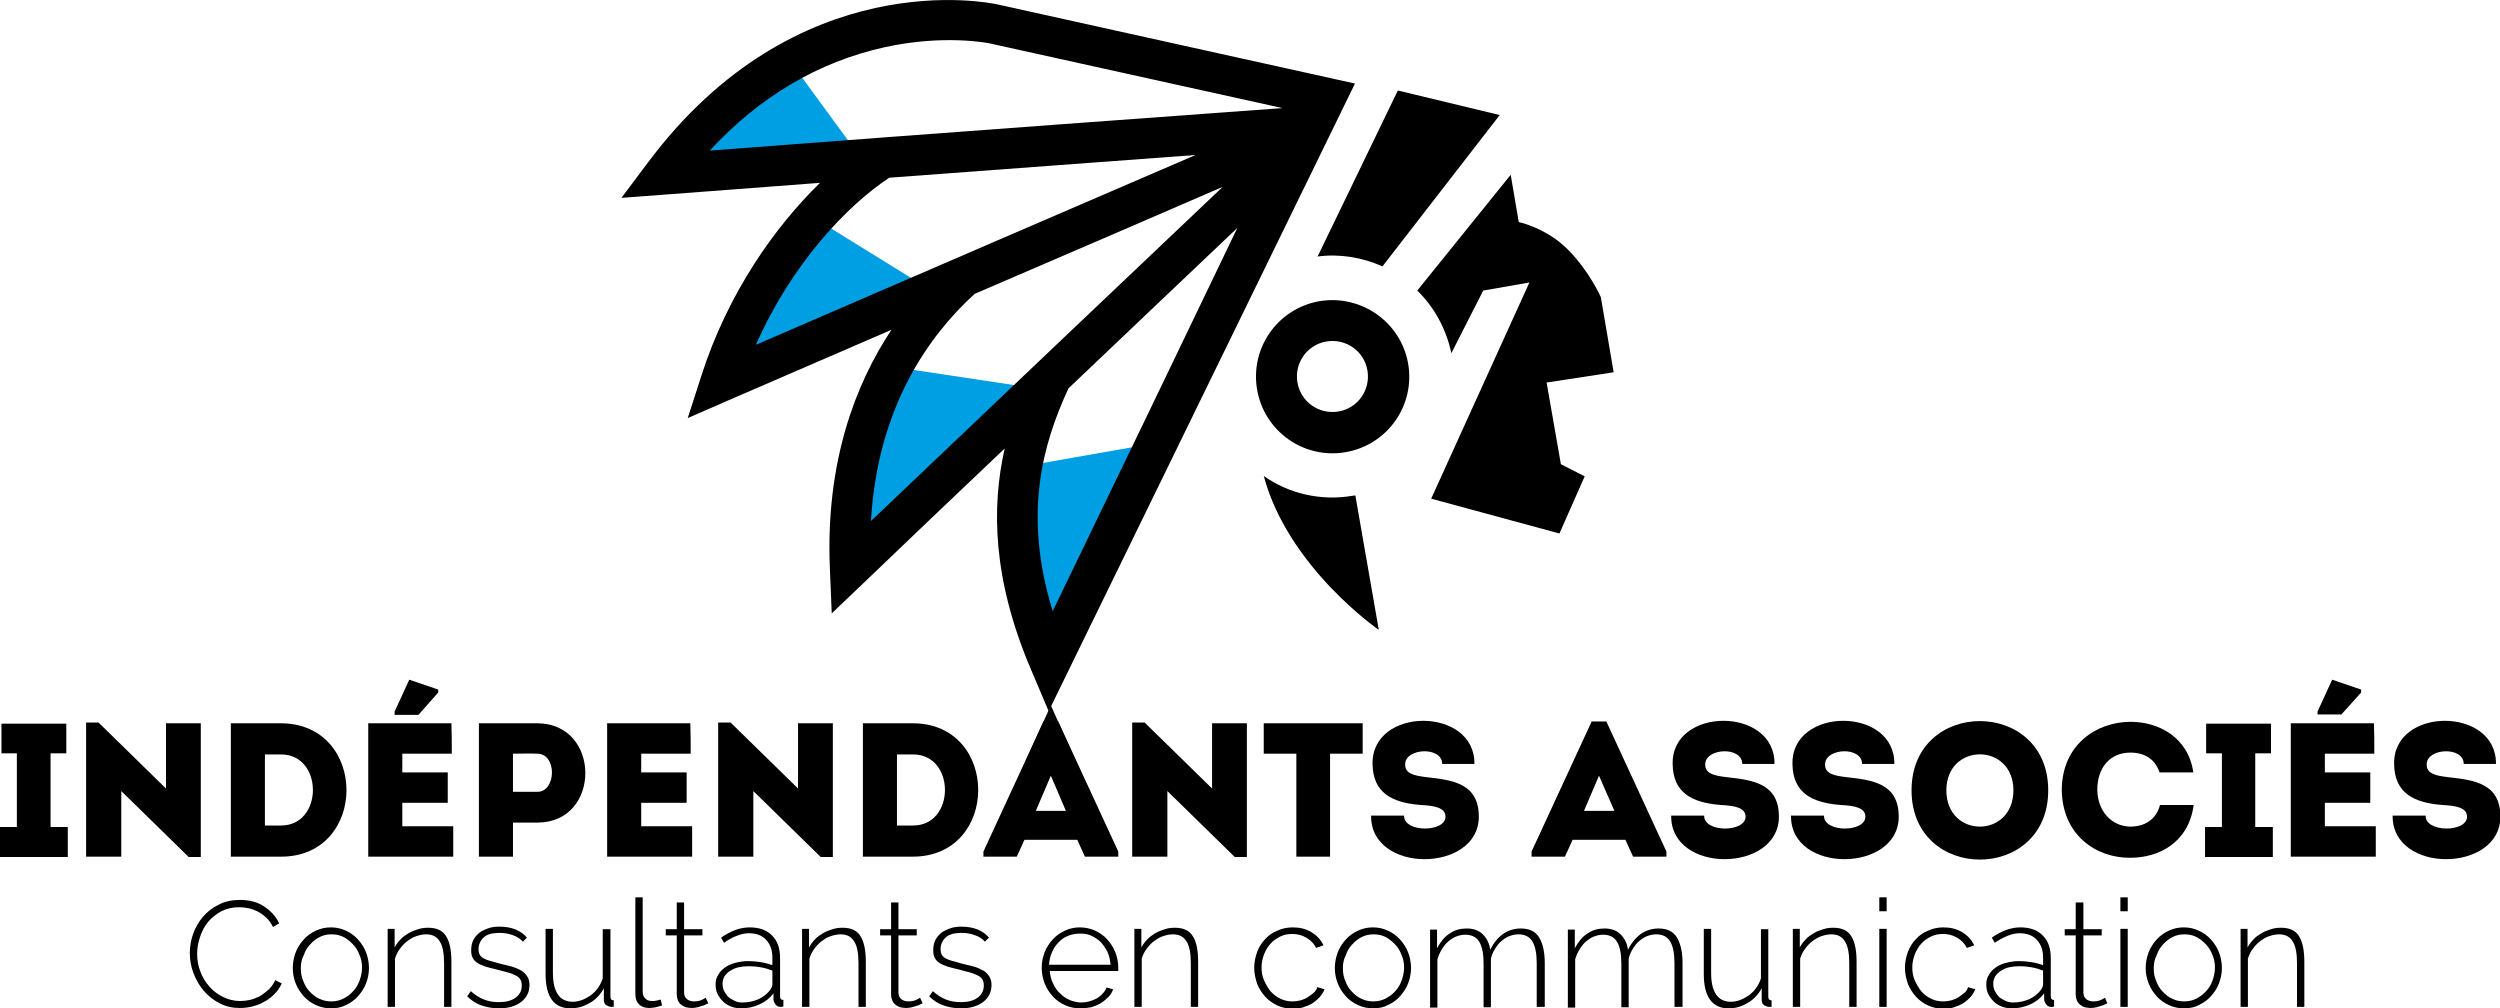 <?xml version="1.0" encoding="utf-8"?>
<!-- Generator: Adobe Illustrator 24.0.1, SVG Export Plug-In . SVG Version: 6.00 Build 0)  -->
<svg version="1.1" xmlns="http://www.w3.org/2000/svg" xmlns:xlink="http://www.w3.org/1999/xlink" x="0px" y="0px"
	 viewBox="0 0 682.3 275.2" style="enable-background:new 0 0 682.3 275.2;" xml:space="preserve">
<style type="text/css">
	.st0{fill:#009FE3;}
	.st1{fill:#050606;}
</style>
<g id="Calque_2">
	<g>
		<g>
			<path d="M360.1,82.2c-11.4,2-19,12.8-17,24.2c2,11.4,12.8,19,24.2,17c11.4-2,19-12.8,17-24.2C382.3,87.9,371.5,80.3,360.1,82.2z
				 M365.3,112.3c-5.3,0.9-10.3-2.6-11.2-7.9c-0.9-5.3,2.6-10.3,7.9-11.2c5.3-0.9,10.3,2.6,11.2,7.9
				C374.1,106.4,370.6,111.4,365.3,112.3z"/>
		</g>
		<g>
			<path d="M409.3,31.4l-27.8-6.7l-21.9,45.3c6.2-0.8,12.3,0.3,17.7,2.7L409.3,31.4z"/>
			<path d="M440.4,101.6l-3.5-20.5c0,0-3-6.9-8.9-12.9s-13.5-7.6-13.5-7.6l-2.2-12.9l-25.5,31.6c4.6,4.5,7.9,10.4,9.3,17.1l8.7-17.1
				l12.6-2.2l-26.8,59l35,9.5l6.9-15.6l-6.5-3.3l-3.9-22.3L440.4,101.6z"/>
			<path d="M344.9,129.9c6.7,25,31.4,42,31.4,42l-6.4-36.7c-0.2,0-0.4,0.1-0.7,0.1C360.4,136.8,351.7,134.7,344.9,129.9z"/>
		</g>
		<polygon class="st0" points="223.5,60.3 251,77.3 199.2,100.3 		"/>
		<polygon class="st0" points="216,17.2 234,41.8 185.7,46.6 		"/>
		<polygon class="st0" points="247.6,100.7 281.4,105.8 234.5,150.5 234.7,125.2 		"/>
		<polygon class="st0" points="281.5,126.9 313.3,121.3 288.2,176.5 276.2,139.2 		"/>
		<path d="M369.8,22.8L272.2,1.2c-2.2-0.5-54.7-11.3-95.4,43.2l-7.2,9.6l12-0.9c13.4-1,27.7-2.1,42.2-3.2
			c-12.2,11.9-25.1,29.9-32.4,52.7l-3.7,11.5l11-4.8c14.1-6.1,29.3-12.7,44.6-19.3c-9.7,14.6-18.1,36-16.8,65.4l0.5,12l8.7-8.3
			c12.1-11.6,25.3-24.2,38.5-36.7c-3.6,15.9-3.4,35.7,7.3,60.6l4.7,11.1L369.8,22.8z M241.4,12.9c16.3-3.6,28.4-1.1,28.5-1.1
			l80.1,17.7c-16.6,1.2-93.6,6.8-156.3,11.6C207.3,26.4,223.3,16.9,241.4,12.9z M242.7,48.5c31.8-2.4,62.5-4.6,83.6-6.2
			C296.8,55,248.1,76,206.3,94.1C216.1,71.9,231.2,56.1,242.7,48.5z M266,80.2C292.1,69,316.6,58.4,333.7,51
			c-23.2,22-62.5,59.3-96,91.2C239.5,111.1,253.5,91.6,266,80.2z M287.3,166.8c-8.2-26.6-2.7-45.6,4.3-60.8
			c17.3-16.5,33.7-32,46.1-43.8C323.6,91.6,304.2,131.9,287.3,166.8z"/>
	</g>
	<polygon class="st1" points="286.8,192.5 280,207.5 293.5,207.5 	"/>
</g>
<g id="Calque_3">
	<g>
		<path d="M18.5,225.7v8.2H0v-8.2h4.6v-20.1H0.4v-8.1h17.7v8.1h-4.3v20.1H18.5z"/>
		<path d="M33.1,215.9v17.9c-3.2,0-6.4,0-9.6,0v-36.6h3.4l18.4,18v-17.8c3.2,0,6.3,0,9.5,0v36.5h-3.3L33.1,215.9z"/>
		<path d="M76.8,233.8H63v-36.4h13.7C100.5,197.5,100.5,233.7,76.8,233.8z M72.3,225.3h4.4c11.6,0,11.6-19.4,0-19.4h-4.4V225.3z"/>
		<path d="M123.3,205.7c-5.4,0-8.1,0-13.5,0v5.1h12.4c0,2.8,0,5.5,0,8.3h-12.4c0,2.1,0,4.2,0,6.4c5.4,0,8.5,0,13.9,0
			c0,2.7,0,5.5,0,8.3c-8.5,0-14.8,0-23.2,0c0-12.2,0-24.3,0-36.4c8.4,0,14.2,0,22.7,0C123.3,200.1,123.3,202.9,123.3,205.7z
			 M107.7,195v-0.8l4-8.7l7.9,2.7v0.8l-5.4,6.1H107.7z"/>
		<path d="M130.7,233.8c0-12.1,0-24.2,0-36.4c5.3,0,10.7,0,16,0c17.4,0.1,17.4,27.1,0,27.1H140v9.3
			C136.9,233.8,133.8,233.8,130.7,233.8z M146.7,205.7c-2.2-0.1-4.5,0-6.7,0c0,3,0,7.4,0,10.4h6.7
			C151.8,216.1,152.1,205.8,146.7,205.7z"/>
		<path d="M188.5,205.7c-5.4,0-8.1,0-13.5,0v5.1h12.4c0,2.8,0,5.5,0,8.3H175c0,2.1,0,4.2,0,6.4c5.4,0,8.5,0,13.9,0
			c0,2.7,0,5.5,0,8.3c-8.5,0-14.8,0-23.2,0c0-12.2,0-24.3,0-36.4c8.4,0,14.2,0,22.7,0C188.5,200.1,188.5,202.9,188.5,205.7z"/>
		<path d="M205.6,215.9v17.9c-3.2,0-6.4,0-9.6,0v-36.6h3.4l18.4,18v-17.8c3.2,0,6.3,0,9.5,0v36.5h-3.3L205.6,215.9z"/>
		<path d="M249.2,233.8h-13.7v-36.4h13.7C272.9,197.5,272.9,233.7,249.2,233.8z M244.8,225.3h4.4c11.6,0,11.6-19.4,0-19.4h-4.4
			V225.3z"/>
		<path d="M294,229.2h-14.4l-2.1,4.6h-9.1v-1.4l16.4-35.5h4l16.4,35.5v1.4h-9.1L294,229.2z M286.8,211.7l-4.1,9.6h8.2L286.8,211.7z"
			/>
		<path d="M318.6,215.9v17.9c-3.2,0-6.4,0-9.6,0v-36.6h3.4l18.4,18v-17.8c3.2,0,6.3,0,9.5,0v36.5H337L318.6,215.9z"/>
		<path d="M344.9,205.7c0-2.8,0-5.6,0-8.3h27c0,2.8,0,5.5,0,8.3h-8.9v28.1c-3.1,0-6.1,0-9.2,0v-28.1H344.9z"/>
		<path d="M394.5,222.9c0-2.5-3-3-6.7-3.2c-7.9-0.6-13.1-3.3-13.2-11.2c-0.3-15.7,28-15.7,27.8,0c-3.3,0-5.7,0-8.8,0
			c0-4.8-9.8-4.4-10.1-0.1c-0.2,2.8,2.5,3.3,5.8,3.7c7.2,0.8,14.3,1.7,14.3,10.8c0,15.3-29.6,15.7-29.4-0.3c3.1,0,5.8,0,9,0
			C383.1,227.3,394.5,227.2,394.5,222.9z"/>
		<path d="M443.6,229.2h-14.4l-2.1,4.6H418v-1.4l16.4-35.5h4l16.4,35.5v1.4h-9.1L443.6,229.2z M436.4,211.7l-4.1,9.6h8.3
			L436.4,211.7z"/>
		<path d="M476.4,222.9c0-2.5-3-3-6.7-3.2c-7.9-0.6-13.1-3.3-13.2-11.2c-0.3-15.7,28-15.7,27.8,0c-3.3,0-5.7,0-8.8,0
			c0-4.8-9.8-4.4-10.1-0.1c-0.2,2.8,2.5,3.3,5.8,3.7c7.2,0.8,14.3,1.7,14.3,10.8c0,15.3-29.6,15.7-29.4-0.3c3.1,0,5.8,0,9,0
			C465,227.3,476.4,227.2,476.4,222.9z"/>
		<path d="M509.1,222.9c0-2.5-3-3-6.7-3.2c-7.9-0.6-13.1-3.3-13.2-11.2c-0.3-15.7,28-15.7,27.8,0c-3.3,0-5.7,0-8.8,0
			c0-4.8-9.8-4.4-10.1-0.1c-0.2,2.8,2.5,3.3,5.8,3.7c7.2,0.8,14.3,1.7,14.3,10.8c0,15.3-29.6,15.7-29.4-0.3c3.1,0,5.8,0,9,0
			C497.7,227.3,509.1,227.2,509.1,222.9z"/>
		<path d="M521.7,215.7c0-25.2,37.3-25.2,37.3,0C559,240.9,521.7,240.9,521.7,215.7z M549.5,215.7c0-13.1-18.3-13.1-18.3,0
			C531.2,228.9,549.5,228.9,549.5,215.7z"/>
		<path d="M581.5,197c7.5,0,15.7,4.1,17.1,13.8c-3.2,0-6,0-9.2,0c-1.3-3.7-4.1-5.4-8-5.4c-5.5,0-9,4.1-9,10.1c0,5.4,3.5,10,9,10.1
			c4,0,7.1-2,8.1-5.9c3.1,0,6,0,9.2,0c-1.4,10.3-9.5,14.4-17.3,14.4c-9.3,0.1-18.6-6.2-18.7-18.6C562.8,203.2,572.2,197,581.5,197z"
			/>
		<path d="M620.3,225.7c0,3.1,0,5,0,8.2c-6.2,0-12.3,0-18.5,0c0-3.2,0-5.1,0-8.2h4.6v-20.1h-4.3c0-3.1,0-5,0-8.1
			c5.9,0,11.8,0,17.7,0c0,3.1,0,5,0,8.1h-4.3v20.1H620.3z"/>
		<path d="M648,205.7c-5.4,0-8.1,0-13.5,0v5.1h12.4c0,2.8,0,5.5,0,8.3h-12.4c0,2.1,0,4.2,0,6.4c5.4,0,8.5,0,13.9,0
			c0,2.7,0,5.5,0,8.3c-8.5,0-14.8,0-23.2,0c0-12.2,0-24.3,0-36.4c8.4,0,14.2,0,22.7,0C648,200.1,648,202.9,648,205.7z M632.5,195
			v-0.8l4-8.7l7.9,2.7v0.8L639,195H632.5z"/>
		<path d="M673.3,222.9c0-2.5-3-3-6.7-3.2c-7.9-0.6-13.1-3.3-13.2-11.2c-0.3-15.7,28-15.7,27.8,0c-3.3,0-5.7,0-8.8,0
			c0-4.8-9.8-4.4-10.1-0.1c-0.2,2.8,2.5,3.3,5.8,3.7c7.2,0.8,14.3,1.7,14.3,10.8c0,15.3-29.6,15.7-29.4-0.3c3.1,0,5.8,0,9,0
			C661.9,227.3,673.3,227.2,673.3,222.9z"/>
	</g>
	<g>
		<path d="M51.8,260.1c0-1.7,0.3-3.5,0.9-5.2c0.6-1.7,1.5-3.3,2.7-4.7c1.2-1.4,2.6-2.5,4.3-3.3c1.7-0.9,3.7-1.3,5.8-1.3
			c2.6,0,4.8,0.6,6.6,1.8c1.8,1.2,3.2,2.7,4.1,4.6l-1.7,1c-0.5-1-1.1-1.9-1.8-2.5c-0.7-0.7-1.4-1.2-2.3-1.7
			c-0.8-0.4-1.6-0.7-2.5-0.9c-0.9-0.2-1.7-0.3-2.6-0.3c-1.9,0-3.5,0.4-4.9,1.1c-1.4,0.8-2.6,1.7-3.6,2.9c-1,1.2-1.7,2.6-2.2,4.1
			c-0.5,1.5-0.8,3-0.8,4.6c0,1.7,0.3,3.4,0.9,4.9c0.6,1.6,1.4,2.9,2.5,4.1c1,1.2,2.3,2.1,3.7,2.8c1.4,0.7,3,1.1,4.6,1.1
			c0.9,0,1.8-0.1,2.7-0.3c0.9-0.2,1.8-0.6,2.7-1c0.8-0.5,1.6-1.1,2.4-1.8c0.7-0.7,1.4-1.6,1.8-2.6l1.8,0.9c-0.5,1.1-1.2,2.1-2,2.9
			c-0.8,0.8-1.8,1.6-2.8,2.1c-1,0.6-2.1,1-3.3,1.3c-1.2,0.3-2.3,0.4-3.4,0.4c-2,0-3.8-0.4-5.5-1.3c-1.7-0.9-3.1-2-4.3-3.4
			c-1.2-1.4-2.1-3-2.8-4.8C52.1,263.7,51.8,261.9,51.8,260.1z"/>
		<path d="M90.4,275.2c-1.5,0-2.9-0.3-4.2-0.9c-1.3-0.6-2.4-1.4-3.3-2.4c-0.9-1-1.7-2.2-2.2-3.5c-0.5-1.3-0.8-2.7-0.8-4.2
			c0-1.5,0.3-2.9,0.8-4.3c0.5-1.3,1.3-2.5,2.2-3.5c0.9-1,2-1.8,3.3-2.4c1.3-0.6,2.6-0.9,4.1-0.9c1.5,0,2.8,0.3,4.1,0.9
			c1.3,0.6,2.4,1.4,3.3,2.4c0.9,1,1.7,2.2,2.2,3.5c0.5,1.3,0.8,2.8,0.8,4.3c0,1.5-0.3,2.9-0.8,4.2c-0.5,1.3-1.3,2.5-2.2,3.5
			c-0.9,1-2,1.8-3.3,2.4C93.3,274.9,91.9,275.2,90.4,275.2z M82.1,264.3c0,1.3,0.2,2.4,0.7,3.5c0.4,1.1,1,2.1,1.8,2.9
			c0.8,0.8,1.6,1.5,2.6,1.9c1,0.5,2.1,0.7,3.2,0.7c1.1,0,2.2-0.2,3.2-0.7c1-0.5,1.9-1.1,2.7-2c0.8-0.8,1.4-1.8,1.8-2.9
			c0.4-1.1,0.7-2.3,0.7-3.6c0-1.3-0.2-2.4-0.7-3.5c-0.4-1.1-1-2.1-1.8-2.9c-0.8-0.8-1.6-1.5-2.6-2c-1-0.5-2.1-0.7-3.2-0.7
			c-1.1,0-2.2,0.2-3.2,0.7c-1,0.5-1.9,1.2-2.6,2c-0.8,0.8-1.4,1.8-1.8,3C82.3,261.8,82.1,263,82.1,264.3z"/>
		<path d="M123.2,274.8h-2v-11.9c0-2.8-0.4-4.8-1.2-6c-0.8-1.3-2-1.9-3.7-1.9c-0.9,0-1.8,0.2-2.7,0.5c-0.9,0.3-1.7,0.8-2.5,1.4
			c-0.8,0.6-1.4,1.3-2,2.1c-0.6,0.8-1,1.7-1.3,2.6v13.2h-2v-21.3h1.9v5.1c0.4-0.8,1-1.6,1.6-2.2c0.6-0.7,1.4-1.2,2.2-1.7
			c0.8-0.5,1.7-0.8,2.6-1.1s1.8-0.4,2.8-0.4c2.3,0,4,0.8,4.9,2.4c1,1.6,1.4,4,1.4,7V274.8z"/>
		<path d="M136.1,275.2c-1.6,0-3.2-0.3-4.7-0.8c-1.5-0.5-2.8-1.4-3.9-2.5l1-1.4c1.1,1,2.3,1.8,3.6,2.3s2.6,0.7,4.1,0.7
			c1.9,0,3.4-0.4,4.5-1.2c1.1-0.8,1.7-1.9,1.7-3.3c0-0.7-0.1-1.2-0.4-1.7s-0.7-0.8-1.3-1.1c-0.6-0.3-1.3-0.6-2.1-0.8s-1.8-0.5-3-0.8
			c-1.2-0.3-2.2-0.5-3.1-0.8c-0.9-0.3-1.6-0.6-2.2-1c-0.6-0.4-1-0.8-1.3-1.4c-0.3-0.5-0.4-1.2-0.4-2.1c0-1.1,0.2-2,0.6-2.8
			c0.4-0.8,1-1.4,1.7-2c0.7-0.5,1.6-0.9,2.5-1.2c0.9-0.3,1.9-0.4,3-0.4c1.7,0,3.1,0.3,4.4,0.8c1.3,0.6,2.3,1.3,3,2.2l-1.1,1.1
			c-0.7-0.8-1.6-1.4-2.8-1.8c-1.1-0.4-2.3-0.6-3.6-0.6c-0.8,0-1.5,0.1-2.2,0.2c-0.7,0.2-1.3,0.4-1.8,0.8c-0.5,0.4-0.9,0.8-1.2,1.4
			c-0.3,0.6-0.5,1.2-0.5,2c0,0.6,0.1,1.1,0.3,1.5c0.2,0.4,0.5,0.7,1,1c0.5,0.3,1,0.5,1.7,0.7c0.7,0.2,1.6,0.4,2.5,0.7
			c1.3,0.3,2.5,0.6,3.6,0.9c1,0.3,1.9,0.7,2.6,1.1c0.7,0.4,1.2,1,1.6,1.6c0.4,0.6,0.6,1.4,0.6,2.3c0,1.9-0.7,3.4-2.2,4.6
			C140.6,274.7,138.6,275.2,136.1,275.2z"/>
		<path d="M155.7,275.2c-4.5,0-6.8-3.1-6.8-9.4v-12.3h2v12c0,5.2,1.8,7.9,5.4,7.9c0.9,0,1.8-0.2,2.6-0.5c0.8-0.3,1.6-0.8,2.4-1.3
			c0.7-0.6,1.4-1.2,1.9-2c0.6-0.8,1-1.7,1.3-2.6v-13.4h2.1v18.4c0,0.7,0.3,1,0.9,1v1.8c-0.1,0-0.3,0-0.4,0c-0.1,0-0.2,0-0.2,0
			c-0.5,0-1-0.2-1.5-0.5c-0.4-0.3-0.6-0.8-0.6-1.4v-3.2c-0.9,1.7-2.2,3.1-3.8,4C159.3,274.7,157.6,275.2,155.7,275.2z"/>
		<path d="M173.3,244.9h2.1v25.7c0,0.8,0.2,1.4,0.7,1.9c0.5,0.5,1.1,0.7,1.9,0.7c0.3,0,0.7,0,1.1-0.1c0.4-0.1,0.8-0.2,1.2-0.3
			l0.4,1.6c-0.5,0.2-1,0.3-1.7,0.5c-0.7,0.1-1.3,0.2-1.8,0.2c-1.1,0-2.1-0.3-2.8-1c-0.7-0.7-1-1.6-1-2.8V244.9z"/>
		<path d="M193.3,273.8c-0.1,0.1-0.3,0.2-0.6,0.3c-0.3,0.2-0.6,0.3-1,0.4c-0.4,0.1-0.8,0.3-1.3,0.4c-0.5,0.1-1,0.2-1.6,0.2
			c-0.6,0-1.1-0.1-1.6-0.2c-0.5-0.2-1-0.4-1.3-0.7c-0.4-0.3-0.7-0.7-0.9-1.2c-0.2-0.5-0.3-1-0.3-1.6v-16.1h-3v-1.7h3v-7.3h2v7.3h5
			v1.7h-5v15.6c0,0.8,0.3,1.4,0.8,1.8c0.5,0.4,1.2,0.6,1.8,0.6c0.8,0,1.6-0.1,2.2-0.4c0.6-0.3,1-0.5,1.1-0.6L193.3,273.8z"/>
		<path d="M202.2,275.2c-1,0-1.9-0.2-2.7-0.5c-0.8-0.3-1.6-0.8-2.2-1.4c-0.6-0.6-1.1-1.3-1.5-2.1c-0.4-0.8-0.5-1.7-0.5-2.6
			c0-0.9,0.2-1.8,0.7-2.5c0.4-0.8,1-1.4,1.8-2c0.8-0.6,1.7-1,2.8-1.3c1.1-0.3,2.3-0.5,3.6-0.5c1.1,0,2.3,0.1,3.5,0.3
			c1.2,0.2,2.2,0.5,3.1,0.8v-2.1c0-2-0.6-3.6-1.7-4.8c-1.1-1.2-2.7-1.8-4.7-1.8c-1,0-2.1,0.2-3.3,0.7c-1.2,0.4-2.3,1.1-3.5,1.9
			l-0.8-1.4c2.7-1.9,5.3-2.8,7.8-2.8c2.6,0,4.6,0.7,6.1,2.2c1.5,1.5,2.2,3.5,2.2,6.2v10.4c0,0.7,0.3,1,0.9,1v1.8
			c-0.1,0-0.3,0-0.4,0.1c-0.2,0-0.3,0-0.4,0c-0.5,0-1-0.2-1.3-0.6s-0.5-0.8-0.6-1.3v-1.8c-1,1.3-2.2,2.3-3.8,3
			C205.6,274.9,203.9,275.2,202.2,275.2z M202.6,273.6c1.6,0,3-0.3,4.4-0.9c1.3-0.6,2.3-1.4,3.1-2.4c0.4-0.6,0.7-1.1,0.7-1.6v-3.8
			c-1-0.4-2-0.7-3.1-0.9c-1.1-0.2-2.2-0.3-3.3-0.3c-1.1,0-2,0.1-2.9,0.3c-0.9,0.2-1.6,0.6-2.3,1c-0.6,0.4-1.1,0.9-1.5,1.5
			c-0.3,0.6-0.5,1.2-0.5,1.9c0,0.7,0.1,1.4,0.4,2c0.3,0.6,0.7,1.2,1.1,1.6c0.5,0.5,1.1,0.8,1.7,1.1
			C201.1,273.5,201.8,273.6,202.6,273.6z"/>
		<path d="M236.3,274.8h-2v-11.9c0-2.8-0.4-4.8-1.2-6c-0.8-1.3-2-1.9-3.7-1.9c-0.9,0-1.8,0.2-2.7,0.5c-0.9,0.3-1.7,0.8-2.5,1.4
			c-0.8,0.6-1.4,1.3-2,2.1c-0.6,0.8-1,1.7-1.3,2.6v13.2h-2v-21.3h1.9v5.1c0.4-0.8,1-1.6,1.6-2.2c0.6-0.7,1.4-1.2,2.2-1.7
			c0.8-0.5,1.7-0.8,2.6-1.1s1.8-0.4,2.8-0.4c2.3,0,4,0.8,4.9,2.4c1,1.6,1.4,4,1.4,7V274.8z"/>
		<path d="M251.8,273.8c-0.1,0.1-0.3,0.2-0.6,0.3c-0.3,0.2-0.6,0.3-1,0.4c-0.4,0.1-0.8,0.3-1.3,0.4c-0.5,0.1-1,0.2-1.6,0.2
			c-0.6,0-1.1-0.1-1.6-0.2c-0.5-0.2-1-0.4-1.3-0.7c-0.4-0.3-0.7-0.7-0.9-1.2c-0.2-0.5-0.3-1-0.3-1.6v-16.1h-3v-1.7h3v-7.3h2v7.3h5
			v1.7h-5v15.6c0,0.8,0.3,1.4,0.8,1.8c0.5,0.4,1.2,0.6,1.8,0.6c0.8,0,1.6-0.1,2.2-0.4c0.6-0.3,1-0.5,1.1-0.6L251.8,273.8z"/>
		<path d="M262.2,275.2c-1.6,0-3.2-0.3-4.7-0.8c-1.5-0.5-2.8-1.4-3.9-2.5l1-1.4c1.1,1,2.3,1.8,3.6,2.3s2.6,0.7,4.1,0.7
			c1.9,0,3.4-0.4,4.5-1.2c1.1-0.8,1.7-1.9,1.7-3.3c0-0.7-0.1-1.2-0.4-1.7s-0.7-0.8-1.3-1.1c-0.6-0.3-1.3-0.6-2.1-0.8s-1.8-0.5-3-0.8
			c-1.2-0.3-2.2-0.5-3.1-0.8c-0.9-0.3-1.6-0.6-2.2-1c-0.6-0.4-1-0.8-1.3-1.4c-0.3-0.5-0.4-1.2-0.4-2.1c0-1.1,0.2-2,0.6-2.8
			c0.4-0.8,1-1.4,1.7-2c0.7-0.5,1.6-0.9,2.5-1.2c0.9-0.3,1.9-0.4,3-0.4c1.7,0,3.1,0.3,4.4,0.8c1.3,0.6,2.3,1.3,3,2.2l-1.1,1.1
			c-0.7-0.8-1.6-1.4-2.8-1.8c-1.1-0.4-2.3-0.6-3.6-0.6c-0.8,0-1.5,0.1-2.2,0.2c-0.7,0.2-1.3,0.4-1.8,0.8c-0.5,0.4-0.9,0.8-1.2,1.4
			c-0.3,0.6-0.5,1.2-0.5,2c0,0.6,0.1,1.1,0.3,1.5c0.2,0.4,0.5,0.7,1,1c0.5,0.3,1,0.5,1.7,0.7c0.7,0.2,1.6,0.4,2.5,0.7
			c1.3,0.3,2.5,0.6,3.6,0.9c1,0.3,1.9,0.7,2.6,1.1c0.7,0.4,1.2,1,1.6,1.6c0.4,0.6,0.6,1.4,0.6,2.3c0,1.9-0.7,3.4-2.2,4.6
			C266.7,274.7,264.7,275.2,262.2,275.2z"/>
		<path d="M294.8,275.2c-1.5,0-2.9-0.3-4.2-0.9c-1.3-0.6-2.4-1.4-3.3-2.4c-0.9-1-1.7-2.2-2.2-3.5c-0.5-1.3-0.8-2.8-0.8-4.3
			c0-1.5,0.3-2.9,0.8-4.2c0.5-1.3,1.3-2.5,2.2-3.5c0.9-1,2-1.8,3.3-2.4c1.3-0.6,2.6-0.9,4.1-0.9c1.5,0,2.9,0.3,4.2,0.9
			c1.3,0.6,2.4,1.4,3.3,2.4c0.9,1,1.7,2.2,2.2,3.5c0.5,1.3,0.8,2.7,0.8,4.2c0,0.1,0,0.3,0,0.5s0,0.3,0,0.4h-18.7
			c0.1,1.2,0.4,2.4,0.9,3.4c0.5,1.1,1.1,2,1.9,2.7c0.8,0.8,1.6,1.4,2.6,1.8s2,0.7,3.2,0.7c0.7,0,1.5-0.1,2.2-0.3
			c0.7-0.2,1.4-0.5,2-0.8c0.6-0.4,1.2-0.8,1.6-1.3c0.5-0.5,0.9-1.1,1.1-1.7l1.8,0.5c-0.3,0.8-0.7,1.5-1.3,2.1
			c-0.6,0.6-1.3,1.2-2.1,1.7c-0.8,0.5-1.6,0.8-2.6,1.1C296.7,275.1,295.8,275.2,294.8,275.2z M303.1,263.3c-0.1-1.3-0.4-2.4-0.8-3.4
			c-0.5-1-1.1-1.9-1.8-2.7c-0.8-0.8-1.6-1.3-2.6-1.8s-2-0.6-3.2-0.6c-1.1,0-2.2,0.2-3.2,0.6s-1.9,1-2.6,1.8
			c-0.8,0.8-1.4,1.7-1.8,2.7c-0.5,1.1-0.7,2.2-0.8,3.4H303.1z"/>
		<path d="M327,274.8h-2v-11.9c0-2.8-0.4-4.8-1.2-6c-0.8-1.3-2-1.9-3.7-1.9c-0.9,0-1.8,0.2-2.7,0.5c-0.9,0.3-1.7,0.8-2.5,1.4
			c-0.8,0.6-1.4,1.3-2,2.1c-0.6,0.8-1,1.7-1.3,2.6v13.2h-2v-21.3h1.9v5.1c0.4-0.8,1-1.6,1.6-2.2c0.6-0.7,1.4-1.2,2.2-1.7
			c0.8-0.5,1.7-0.8,2.6-1.1s1.8-0.4,2.8-0.4c2.3,0,4,0.8,4.9,2.4c1,1.6,1.4,4,1.4,7V274.8z"/>
		<path d="M342.3,264.1c0-1.5,0.3-2.9,0.8-4.3c0.5-1.3,1.2-2.5,2.2-3.5c0.9-1,2-1.8,3.3-2.3c1.3-0.6,2.7-0.9,4.2-0.9
			c1.9,0,3.6,0.4,5.1,1.3c1.5,0.9,2.6,2.1,3.3,3.6l-2,0.7c-0.6-1.2-1.5-2.1-2.7-2.8c-1.2-0.7-2.4-1-3.8-1c-1.2,0-2.3,0.2-3.3,0.7
			c-1,0.5-1.9,1.1-2.6,1.9c-0.8,0.8-1.3,1.8-1.8,2.9c-0.4,1.1-0.7,2.3-0.7,3.6c0,1.3,0.2,2.5,0.7,3.6c0.5,1.1,1.1,2.1,1.8,3
			c0.8,0.8,1.6,1.5,2.7,2s2.1,0.7,3.3,0.7c0.7,0,1.5-0.1,2.2-0.3c0.7-0.2,1.4-0.5,2-0.9c0.6-0.4,1.1-0.8,1.6-1.2
			c0.5-0.5,0.8-1,0.9-1.5l2,0.6c-0.3,0.7-0.7,1.4-1.3,2.1c-0.6,0.6-1.2,1.2-2,1.7c-0.8,0.5-1.6,0.8-2.5,1.1
			c-0.9,0.3-1.9,0.4-2.9,0.4c-1.5,0-2.9-0.3-4.2-0.9c-1.3-0.6-2.4-1.4-3.3-2.4c-0.9-1-1.7-2.2-2.2-3.5
			C342.6,267,342.3,265.6,342.3,264.1z"/>
		<path d="M374.8,275.2c-1.5,0-2.9-0.3-4.2-0.9c-1.3-0.6-2.4-1.4-3.3-2.4c-0.9-1-1.7-2.2-2.2-3.5c-0.5-1.3-0.8-2.7-0.8-4.2
			c0-1.5,0.3-2.9,0.8-4.3c0.5-1.3,1.3-2.5,2.2-3.5c0.9-1,2-1.8,3.3-2.4c1.3-0.6,2.6-0.9,4.1-0.9c1.5,0,2.8,0.3,4.1,0.9
			c1.3,0.6,2.4,1.4,3.3,2.4c0.9,1,1.7,2.2,2.2,3.5c0.5,1.3,0.8,2.8,0.8,4.3c0,1.5-0.3,2.9-0.8,4.2c-0.5,1.3-1.3,2.5-2.2,3.5
			c-0.9,1-2,1.8-3.3,2.4C377.7,274.9,376.3,275.2,374.8,275.2z M366.5,264.3c0,1.3,0.2,2.4,0.7,3.5c0.4,1.1,1,2.1,1.8,2.9
			c0.8,0.8,1.6,1.5,2.6,1.9c1,0.5,2.1,0.7,3.2,0.7c1.1,0,2.2-0.2,3.2-0.7c1-0.5,1.9-1.1,2.7-2c0.8-0.8,1.4-1.8,1.8-2.9
			c0.4-1.1,0.7-2.3,0.7-3.6c0-1.3-0.2-2.4-0.7-3.5c-0.4-1.1-1-2.1-1.8-2.9c-0.8-0.8-1.6-1.5-2.6-2c-1-0.5-2.1-0.7-3.2-0.7
			c-1.1,0-2.2,0.2-3.2,0.7c-1,0.5-1.9,1.2-2.6,2c-0.8,0.8-1.4,1.8-1.8,3C366.7,261.8,366.5,263,366.5,264.3z"/>
		<path d="M421.5,274.8h-2.1v-11.9c0-2.7-0.4-4.7-1.2-6c-0.8-1.3-2.1-1.9-3.8-1.9c-0.9,0-1.7,0.2-2.5,0.5c-0.8,0.3-1.5,0.8-2.2,1.4
			s-1.2,1.3-1.7,2.1c-0.5,0.8-0.9,1.7-1.1,2.7v13.2h-2v-11.9c0-2.7-0.4-4.7-1.2-6c-0.8-1.3-2.1-1.9-3.8-1.9c-0.9,0-1.7,0.2-2.5,0.5
			s-1.5,0.8-2.2,1.4s-1.2,1.3-1.7,2.1c-0.5,0.8-0.9,1.7-1.2,2.7v13.2h-2v-21.3h1.9v5.1c0.9-1.7,2-3.1,3.4-4c1.4-1,3-1.4,4.7-1.4
			c1.8,0,3.3,0.5,4.4,1.6c1.1,1.1,1.8,2.5,2,4.2c2-3.9,4.8-5.8,8.4-5.8c2.3,0,4,0.8,5,2.5c1,1.7,1.5,4,1.5,7V274.8z"/>
		<path d="M459,274.8H457v-11.9c0-2.7-0.4-4.7-1.2-6c-0.8-1.3-2.1-1.9-3.8-1.9c-0.9,0-1.7,0.2-2.5,0.5c-0.8,0.3-1.5,0.8-2.2,1.4
			s-1.2,1.3-1.7,2.1c-0.5,0.8-0.9,1.7-1.1,2.7v13.2h-2v-11.9c0-2.7-0.4-4.7-1.2-6c-0.8-1.3-2.1-1.9-3.8-1.9c-0.9,0-1.7,0.2-2.5,0.5
			s-1.5,0.8-2.2,1.4s-1.2,1.3-1.7,2.1c-0.5,0.8-0.9,1.7-1.2,2.7v13.2h-2v-21.3h1.9v5.1c0.9-1.7,2-3.1,3.4-4c1.4-1,3-1.4,4.7-1.4
			c1.8,0,3.3,0.5,4.4,1.6c1.1,1.1,1.8,2.5,2,4.2c2-3.9,4.8-5.8,8.4-5.8c2.3,0,4,0.8,5,2.5c1,1.7,1.5,4,1.5,7V274.8z"/>
		<path d="M471.8,275.2c-4.5,0-6.8-3.1-6.8-9.4v-12.3h2v12c0,5.2,1.8,7.9,5.4,7.9c0.9,0,1.8-0.2,2.6-0.5c0.8-0.3,1.6-0.8,2.4-1.3
			c0.7-0.6,1.4-1.2,1.9-2c0.6-0.8,1-1.7,1.3-2.6v-13.4h2v18.4c0,0.7,0.3,1,0.9,1v1.8c-0.1,0-0.3,0-0.4,0c-0.1,0-0.2,0-0.2,0
			c-0.5,0-1-0.2-1.5-0.5c-0.4-0.3-0.6-0.8-0.6-1.4v-3.2c-0.9,1.7-2.2,3.1-3.8,4C475.4,274.7,473.7,275.2,471.8,275.2z"/>
		<path d="M506.7,274.8h-2v-11.9c0-2.8-0.4-4.8-1.2-6c-0.8-1.3-2-1.9-3.7-1.9c-0.9,0-1.8,0.2-2.7,0.5c-0.9,0.3-1.7,0.8-2.5,1.4
			c-0.8,0.6-1.4,1.3-2,2.1c-0.6,0.8-1,1.7-1.3,2.6v13.2h-2v-21.3h1.9v5.1c0.4-0.8,1-1.6,1.6-2.2c0.6-0.7,1.4-1.2,2.2-1.7
			c0.8-0.5,1.7-0.8,2.6-1.1c0.9-0.3,1.8-0.4,2.8-0.4c2.3,0,4,0.8,4.9,2.4c1,1.6,1.4,4,1.4,7V274.8z"/>
		<path d="M512.9,248.7v-3.8h2v3.8H512.9z M512.9,274.8v-21.3h2v21.3H512.9z"/>
		<path d="M519.9,264.1c0-1.5,0.3-2.9,0.8-4.3c0.5-1.3,1.2-2.5,2.2-3.5c0.9-1,2-1.8,3.3-2.3c1.3-0.6,2.7-0.9,4.2-0.9
			c1.9,0,3.6,0.4,5.1,1.3c1.5,0.9,2.6,2.1,3.3,3.6l-2,0.7c-0.6-1.2-1.5-2.1-2.7-2.8c-1.2-0.7-2.4-1-3.8-1c-1.2,0-2.3,0.2-3.3,0.7
			c-1,0.5-1.9,1.1-2.6,1.9c-0.8,0.8-1.3,1.8-1.8,2.9c-0.4,1.1-0.7,2.3-0.7,3.6c0,1.3,0.2,2.5,0.7,3.6c0.5,1.1,1.1,2.1,1.8,3
			c0.8,0.8,1.6,1.5,2.7,2c1,0.5,2.1,0.7,3.3,0.7c0.7,0,1.5-0.1,2.2-0.3s1.4-0.5,2-0.9c0.6-0.4,1.1-0.8,1.6-1.2s0.8-1,0.9-1.5l2,0.6
			c-0.3,0.7-0.7,1.4-1.3,2.1c-0.6,0.6-1.2,1.2-2,1.7c-0.8,0.5-1.6,0.8-2.5,1.1c-0.9,0.3-1.9,0.4-2.9,0.4c-1.5,0-2.9-0.3-4.2-0.9
			c-1.3-0.6-2.4-1.4-3.3-2.4c-0.9-1-1.7-2.2-2.2-3.5C520.2,267,519.9,265.6,519.9,264.1z"/>
		<path d="M549,275.2c-1,0-1.9-0.2-2.7-0.5c-0.8-0.3-1.6-0.8-2.2-1.4c-0.6-0.6-1.1-1.3-1.5-2.1c-0.4-0.8-0.5-1.7-0.5-2.6
			c0-0.9,0.2-1.8,0.7-2.5c0.4-0.8,1-1.4,1.8-2c0.8-0.6,1.7-1,2.8-1.3c1.1-0.3,2.3-0.5,3.6-0.5c1.1,0,2.3,0.1,3.5,0.3
			c1.2,0.2,2.2,0.5,3.1,0.8v-2.1c0-2-0.6-3.6-1.7-4.8c-1.1-1.2-2.7-1.8-4.7-1.8c-1,0-2.1,0.2-3.3,0.7s-2.3,1.1-3.5,1.9l-0.8-1.4
			c2.7-1.9,5.3-2.8,7.8-2.8c2.6,0,4.6,0.7,6.1,2.2c1.5,1.5,2.2,3.5,2.2,6.2v10.4c0,0.7,0.3,1,0.9,1v1.8c-0.1,0-0.3,0-0.4,0.1
			s-0.3,0-0.4,0c-0.5,0-1-0.2-1.3-0.6s-0.5-0.8-0.6-1.3v-1.8c-1,1.3-2.2,2.3-3.8,3C552.4,274.9,550.7,275.2,549,275.2z M549.4,273.6
			c1.6,0,3-0.3,4.4-0.9c1.3-0.6,2.3-1.4,3.1-2.4c0.4-0.6,0.7-1.1,0.7-1.6v-3.8c-1-0.4-2-0.7-3.1-0.9c-1.1-0.2-2.2-0.3-3.3-0.3
			c-1.1,0-2,0.1-2.9,0.3c-0.9,0.2-1.6,0.6-2.3,1c-0.6,0.4-1.1,0.9-1.5,1.5c-0.3,0.6-0.5,1.2-0.5,1.9c0,0.7,0.1,1.4,0.4,2
			c0.3,0.6,0.7,1.2,1.1,1.6s1.1,0.8,1.7,1.1S548.6,273.6,549.4,273.6z"/>
		<path d="M575.1,273.8c-0.1,0.1-0.3,0.2-0.6,0.3c-0.3,0.2-0.6,0.3-1,0.4c-0.4,0.1-0.8,0.3-1.3,0.4c-0.5,0.1-1,0.2-1.6,0.2
			s-1.1-0.1-1.6-0.2s-0.9-0.4-1.3-0.7s-0.7-0.7-0.9-1.2s-0.3-1-0.3-1.6v-16.1h-3v-1.7h3v-7.3h2.1v7.3h5v1.7h-5v15.6
			c0,0.8,0.3,1.4,0.8,1.8s1.2,0.6,1.8,0.6c0.8,0,1.6-0.1,2.2-0.4c0.6-0.3,1-0.5,1.1-0.6L575.1,273.8z"/>
		<path d="M578.7,248.7v-3.8h2v3.8H578.7z M578.7,274.8v-21.3h2v21.3H578.7z"/>
		<path d="M596.1,275.2c-1.5,0-2.9-0.3-4.2-0.9c-1.3-0.6-2.4-1.4-3.3-2.4c-0.9-1-1.7-2.2-2.2-3.5c-0.5-1.3-0.8-2.7-0.8-4.2
			c0-1.5,0.3-2.9,0.8-4.3c0.5-1.3,1.3-2.5,2.2-3.5c0.9-1,2-1.8,3.3-2.4c1.3-0.6,2.6-0.9,4.1-0.9c1.5,0,2.8,0.3,4.1,0.9
			c1.3,0.6,2.4,1.4,3.3,2.4c0.9,1,1.7,2.2,2.2,3.5c0.5,1.3,0.8,2.8,0.8,4.3c0,1.5-0.3,2.9-0.8,4.2c-0.5,1.3-1.3,2.5-2.2,3.5
			c-0.9,1-2,1.8-3.3,2.4C599,274.9,597.6,275.2,596.1,275.2z M587.8,264.3c0,1.3,0.2,2.4,0.7,3.5c0.4,1.1,1,2.1,1.8,2.9
			c0.8,0.8,1.6,1.5,2.6,1.9c1,0.5,2.1,0.7,3.2,0.7c1.1,0,2.2-0.2,3.2-0.7c1-0.5,1.9-1.1,2.7-2c0.8-0.8,1.4-1.8,1.8-2.9
			c0.4-1.1,0.7-2.3,0.7-3.6c0-1.3-0.2-2.4-0.7-3.5c-0.4-1.1-1-2.1-1.8-2.9c-0.8-0.8-1.6-1.5-2.6-2c-1-0.5-2.1-0.7-3.2-0.7
			c-1.1,0-2.2,0.2-3.2,0.7c-1,0.5-1.9,1.2-2.6,2c-0.8,0.8-1.4,1.8-1.8,3C588,261.8,587.8,263,587.8,264.3z"/>
		<path d="M628.9,274.8h-2v-11.9c0-2.8-0.4-4.8-1.2-6c-0.8-1.3-2-1.9-3.7-1.9c-0.9,0-1.8,0.2-2.7,0.5c-0.9,0.3-1.7,0.8-2.5,1.4
			c-0.8,0.6-1.4,1.3-2,2.1c-0.6,0.8-1,1.7-1.3,2.6v13.2h-2v-21.3h1.9v5.1c0.4-0.8,1-1.6,1.6-2.2c0.6-0.7,1.4-1.2,2.2-1.7
			c0.8-0.5,1.7-0.8,2.6-1.1c0.9-0.3,1.8-0.4,2.8-0.4c2.3,0,4,0.8,4.9,2.4c1,1.6,1.4,4,1.4,7V274.8z"/>
	</g>
</g>
</svg>
